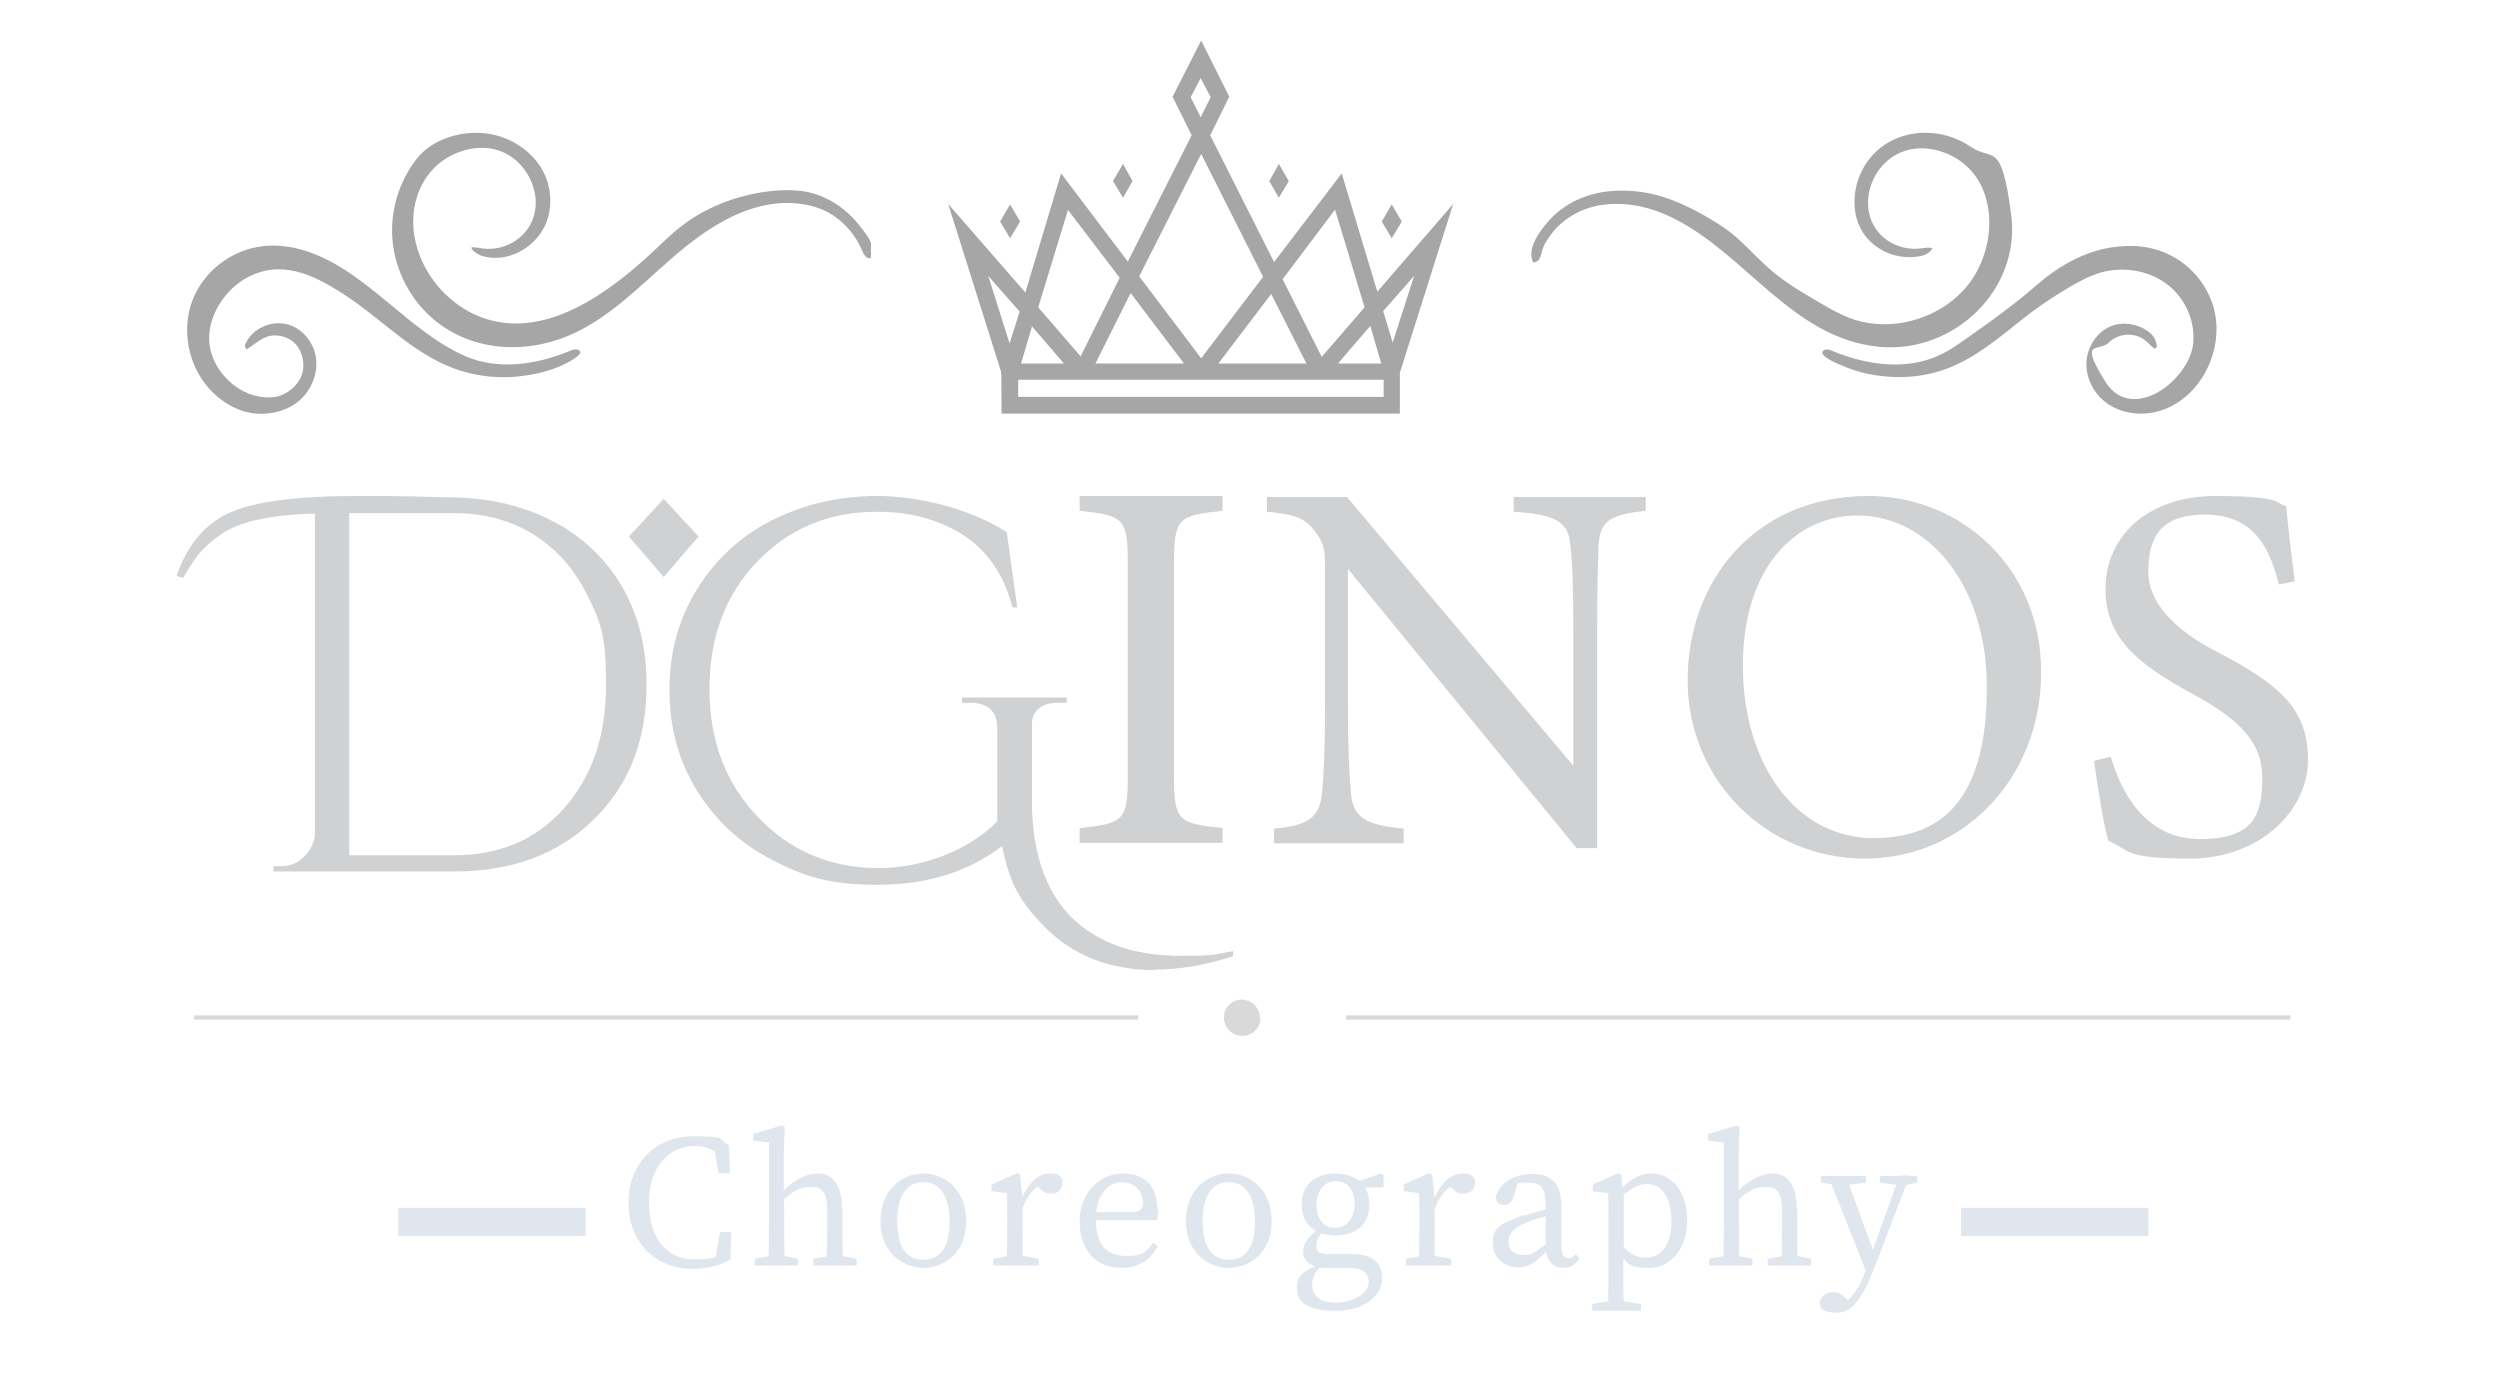 <?xml version="1.0" encoding="UTF-8"?>
<svg id="Layer_1" data-name="Layer 1" xmlns="http://www.w3.org/2000/svg" version="1.1" xmlns:xlink="http://www.w3.org/1999/xlink" viewBox="0 0 524.7 290.7">
  <defs>
    <style>
      .cls-1 {
        fill: #cfd1d3;
      }

      .cls-1, .cls-2, .cls-3, .cls-4, .cls-5, .cls-6 {
        stroke-width: 0px;
      }

      .cls-7 {
        clip-path: url(#clippath-2);
      }

      .cls-8 {
        clip-path: url(#clippath-6);
      }

      .cls-2 {
        fill: #d9d9d9;
      }

      .cls-3 {
        fill: #a6a6a6;
      }

      .cls-4 {
        fill: none;
      }

      .cls-9 {
        clip-path: url(#clippath-7);
      }

      .cls-10 {
        clip-path: url(#clippath-1);
      }

      .cls-11 {
        clip-path: url(#clippath-4);
      }

      .cls-12 {
        clip-path: url(#clippath);
      }

      .cls-5 {
        fill: #dfe6ed;
      }

      .cls-13 {
        clip-path: url(#clippath-3);
      }

      .cls-6 {
        display: none;
        fill: #36064b;
      }

      .cls-14 {
        clip-path: url(#clippath-5);
      }
    </style>
    <clipPath id="clippath">
      <rect class="cls-4" x="199" y="8.4" width="106" height="79"/>
    </clipPath>
    <clipPath id="clippath-1">
      <rect class="cls-4" x="321.3" y="27.8" width="101.3" height="46.6"/>
    </clipPath>
    <clipPath id="clippath-2">
      <rect class="cls-4" x="381.3" y="50.4" width="84" height="36.4"/>
    </clipPath>
    <clipPath id="clippath-3">
      <rect class="cls-4" x="81.3" y="27.8" width="101.5" height="46.6"/>
    </clipPath>
    <clipPath id="clippath-4">
      <rect class="cls-4" x="39" y="50.4" width="83.7" height="36.4"/>
    </clipPath>
    <clipPath id="clippath-5">
      <rect class="cls-4" x="40.7" y="212.8" width="198.3" height="1.3"/>
    </clipPath>
    <clipPath id="clippath-6">
      <rect class="cls-4" x="281.7" y="212.8" width="199" height="1.3"/>
    </clipPath>
    <clipPath id="clippath-7">
      <rect class="cls-4" x="256.4" y="209.7" width="9.3" height="8"/>
    </clipPath>
  </defs>
  <rect class="cls-6" x="-104.9" y="-35.6" width="744.2" height="360"/>
  <path class="cls-3" d="M214.1,46.5l-2.1-3.6-2.1,3.6,2.1,3.5,2.1-3.5Z"/>
  <path class="cls-3" d="M237.7,38l-2-3.6-2.1,3.6,2.1,3.5,2-3.5Z"/>
  <path class="cls-3" d="M294.2,46.5l-2.1-3.6-2.1,3.6,2.1,3.5,2.1-3.5Z"/>
  <path class="cls-3" d="M270.5,38l-2.1-3.6-2,3.6,2,3.5,2.1-3.5Z"/>
  <g class="cls-12">
    <path class="cls-3" d="M289.1,61.3l-7.5-24.9-14.2,18.6-13.4-26.6,4-8.1-5.9-11.8-6,11.8,4,8.1-13.4,26.5-14-18.5-7.5,25-16.2-18.6,11.1,35.2v.2c.1,0,.1,8.6.1,8.6h83.6v-8.6l.2-.6,11-34.8-16,18.5ZM289.9,76.3h-9.1l6.8-7.9,2.3,7.9ZM280.2,44l6.2,20.5-9,10.4-8.2-16.3,11-14.6ZM274.2,76.3h-18.5l11.1-14.6,7.4,14.6ZM249.9,20.4l2.1-4,2.1,4-2.1,4.2-2.1-4.2ZM252.1,32.3l13,25.8-13,17.1-13-17.2,13-25.7ZM216.6,68.5l6.7,7.8h-9l2.3-7.8ZM248.5,76.3h-18.6l7.4-14.8,11.2,14.8ZM224.1,44l10.9,14.3-8.2,16.5-8.9-10.3,6.3-20.6ZM207.4,57.9l6.6,7.5-2.1,6.7-4.5-14.2ZM290.4,83.3h-76.7v-3.6h76.7v3.6ZM292.3,71.9l-2-6.6,6.5-7.4-4.5,14Z"/>
  </g>
  <g class="cls-10">
    <path class="cls-3" d="M405.4,52.1c-.7-.3-1.4,0-2.1,0-2.3.4-4.8-.2-6.8-1.4-7.6-4.8-4.7-16.4,3.2-19,2.7-.9,5.6-.7,8.3.3,11.4,4.2,11.8,19,5.2,27.6-4.8,6.2-13.2,9.4-21,8.2-4-.6-7.1-2.4-10.5-4.4s-6.9-4-10-6.7c-3.3-2.8-6.2-6.4-9.7-8.8s-8.2-5-12.7-6.5-11.1-2.1-16.4-.2c-3,1-5.8,2.8-7.9,5.2s-4.6,5.9-3.2,8.7c1.7-.2,1.5-1.8,2.1-3.2s1.6-2.7,2.6-3.9c2.2-2.3,5.1-4,8.2-4.7,5.7-1.3,11.7,0,16.9,2.7,15.1,7.7,24.8,25.1,42.9,26.8,15.6,1.4,29.7-12,27.6-27.8s-3.8-11-8.5-14.2c-7.2-4.9-17.5-3.7-22.2,3.9-3.7,6.1-2.9,14.4,3.8,17.9,2.4,1.3,5.3,1.7,8.1,1.1.9-.2,2-.8,2.3-1.7,0,0,0,0-.1,0Z"/>
  </g>
  <g class="cls-7">
    <path class="cls-3" d="M452.7,72.8c0-.5-.3-1.4-.5-1.8-.6-1-1.6-1.7-2.6-2.2-1.9-.9-4.4-1.2-6.4-.4-3.1,1.2-5.2,4.4-5.3,7.8s1.7,6.6,4.4,8.5,6.3,2.5,9.5,1.9c9.9-1.9,15.6-13.5,12.6-22.7-1.6-4.9-5.3-8.9-10.1-10.9-4.1-1.7-8.7-1.7-13.1-.7-5.2,1.3-9.7,4-13.7,7.5s-9.4,7.5-14.3,10.9c-2,1.4-4,2.9-6.3,3.9-6.9,3.2-15.2,2-22.2-.9-.6-.3-1.4-.5-1.9-.2-1.7,1.1,3.5,3.1,4,3.3,2.5,1.1,5.2,1.8,8,2.1,5.5.7,11.1-.1,16.1-2.5,5.7-2.7,10.5-7.1,15.5-10.9,2.3-1.7,4.7-3.3,7.2-4.8,2.3-1.4,4.7-2.7,7.3-3.5,4.6-1.3,9.9-.5,13.7,2.3,3.9,2.8,6.2,7.8,5.7,12.6-.8,7.7-12.9,17-18.5,7.9s-1.3-6,.8-8.1c1.9-1.9,5.1-2.2,7.3-.7.7.5,1.2,1,1.8,1.6.6.5.8.4.9,0Z"/>
  </g>
  <g class="cls-13">
    <path class="cls-3" d="M99,51.9c.2,0,.7,0,1.4.1,3.9.9,8.3-.8,10.5-4.2,3.8-5.8.1-14.1-6.2-16.2-2.7-.9-5.6-.7-8.3.3-7.9,2.9-11.1,11.4-9.1,19.2,1.6,6.5,6.3,12.1,12.3,14.9,13.3,6.1,27.1-3.7,36.6-12.4,2.3-2.1,4.4-4.3,6.9-6.2,4.8-3.7,10.6-6,16.5-7,3.1-.5,6.3-.7,9.4-.2,4.4.8,8.4,3.4,11.2,6.9s2.7,3.7,2.8,5.8-1.4,1.4-2-.2c-1.3-3.1-3.5-5.8-6.3-7.6-2.8-1.8-6.2-2.5-9.5-2.5-9.1,0-17.3,5.6-24.2,11.6-6.9,6-13.4,12.8-21.8,16.3-9.6,4-20.9,3.1-28.8-4-4.9-4.4-7.9-10.9-8.1-17.4-.2-5.6,1.7-11.3,5.1-15.7s9.9-6.2,15.3-5.3c4.2.7,8.2,3.1,10.6,6.7s2.9,8.4,1.2,12.3c-2.1,4.8-7.8,8.1-13,6.7-1.4-.3-3.2-1.8-2.3-2Z"/>
  </g>
  <g class="cls-11">
    <path class="cls-3" d="M51.4,72.8c0-.3,0-.5.2-.8,1.4-3,5.1-4.7,8.4-4s5.8,3.7,6.3,7-.9,6.8-3.4,9-6,3.1-9.3,2.8-6.4-2-8.8-4.3c-4.8-4.6-6.7-11.9-4.8-18.3s7.7-11.3,14.2-12.4c7-1.2,14.1,1.9,19.9,6,7.8,5.4,14.5,12.8,23.2,16.8,7,3.2,15.3,2,22.4-1,.5-.2,1.1-.4,1.6-.2,2.2.8-3.5,3.4-4.1,3.6-2.7,1.1-5.5,1.7-8.3,2-5.7.6-11.5-.4-16.7-3-7.4-3.7-13.2-9.8-20-14.2s-13.4-7.4-20.6-3.4c-4.4,2.5-7.9,7.8-7.7,13s4.3,10,9.1,11.5c1.7.5,3.5.7,5.3.3,2.2-.6,4.2-2.3,5-4.4s.3-4.8-1.2-6.5-4.2-2.4-6.4-1.5c-1.5.6-2.6,1.8-4,2.5-.1-.1-.2-.3-.2-.5Z"/>
  </g>
  <g>
    <g class="cls-14">
      <path class="cls-2" d="M40.7,213.1h198.2v.9H40.7v-.9Z"/>
    </g>
    <g class="cls-8">
      <path class="cls-2" d="M282.5,213.1h198.2v.9h-198.2v-.9Z"/>
    </g>
    <g class="cls-9">
      <path class="cls-2" d="M264.5,213.6c0,.2,0,.3,0,.5-.2,1.9-1.8,3.3-3.8,3.3s-3.5-1.4-3.8-3.3c0-.2,0-.3,0-.5s0-.3,0-.5c.2-1.9,1.8-3.3,3.7-3.3s3.5,1.4,3.8,3.3c0,.2,0,.3,0,.5Z"/>
    </g>
  </g>
  <g>
    <g>
      <path class="cls-5" d="M152.6,261.7v2.2l-2.5.6,1-5.9h2.4l-.2,5.8c-2.5,1.3-5.2,1.9-8,1.9-8,0-13.4-5.8-13.4-13.9s5.6-13.9,13.4-13.9,5,.4,7.7,1.9l.2,5.8h-2.4l-1-5.9,2.5.6v2.4c-2.3-2.1-4.5-2.8-6.4-2.8-5.4,0-9.7,4.2-9.7,11.9s3.9,11.9,9.4,11.9,4.8-.7,7.1-2.5Z"/>
      <path class="cls-5" d="M161.4,239.8l-3.3-.4v-1.4l6-1.8.6.3-.2,5.6v8.9c.1,0,.1,6.1.1,6.1,0,2.5,0,6.5.1,8.3h-3.4c0-1.8.1-5.9.1-8.3v-17.5ZM167.5,264.2v1.4h-9.1v-1.4l4.4-.8h.8l4,.8ZM176.8,253.6v3.7c0,2.5,0,6.5.1,8.3h-3.4c0-1.8.1-5.8.1-8.3v-3.3c0-3.7-1-4.9-3.3-4.9s-3.6.7-5.9,2.7h-.8v-1.8h2l-1.8.7c1.9-2.5,5.1-4.4,7.9-4.4s5,2.1,5,7.3ZM175.8,263.4l4,.8v1.4h-9.1v-1.4l4.4-.8h.8Z"/>
      <path class="cls-5" d="M184.8,256.3c0-6.6,4.5-10,9-10s9,3.4,9,10-4.6,9.8-9,9.8-9-3.3-9-9.8ZM199.3,256.3c0-5.3-2-8.2-5.5-8.2s-5.5,2.9-5.5,8.2,1.9,8.1,5.5,8.1,5.5-2.7,5.5-8.1Z"/>
      <path class="cls-5" d="M211.4,257.3v-1.9c0-2.2,0-3.4-.1-5l-3.2-.4v-1.4l5.4-2.4.6.4.5,5v5.6c0,2.5,0,6.5.1,8.3h-3.4c0-1.8.1-5.9.1-8.3ZM208.4,264.2l4.4-.8h.8l4.4.8v1.4h-9.5v-1.4ZM212.9,251.9h2.3l-1,.3c1.3-3.7,3.7-5.9,6-5.9s2.3.6,2.8,1.3c0,1.9-.7,2.9-2.3,2.9s-1.7-.4-2.4-1l-1.1-.9,1.9-.4c-2.5,1.3-3.9,3.3-4.8,6.3h-1.5v-2.7Z"/>
      <path class="cls-5" d="M243.1,253.9c0,.9-.1,1.7-.3,2.2h-14.6v-1.7h9.4c1.9,0,2.3-.9,2.3-2,0-2.3-1.9-4.3-4.4-4.3s-5.5,2.1-5.5,7.8,2.5,7.7,6.5,7.7,4.1-1.2,5.6-2.8l.9.7c-1.4,2.8-4,4.6-7.6,4.6-5.3,0-8.8-3.7-8.8-9.7s4.1-10.1,9-10.1,7.3,2.8,7.3,7.6Z"/>
      <path class="cls-5" d="M248.9,256.3c0-6.6,4.5-10,9-10s9,3.4,9,10-4.6,9.8-9,9.8-9-3.3-9-9.8ZM263.4,256.3c0-5.3-2-8.2-5.5-8.2s-5.5,2.9-5.5,8.2,1.9,8.1,5.5,8.1,5.5-2.7,5.5-8.1Z"/>
      <path class="cls-5" d="M287.3,269.2c0-1.8-1.1-3.1-4-3.1h-4.7c-.7,0-1.4,0-2-.1h0c-2-.6-3.1-1.6-3.1-3.3s.9-2.9,3.6-5.2l.9.6c-1.2,1.3-1.7,2.1-1.7,3.3s.4,1.8,2.3,1.8h5.2c4.2,0,6.3,1.9,6.3,5.1s-3.3,6.8-9.7,6.8-8.2-2-8.2-4.8,1.2-3.4,5.2-5.1l.2.2c-1.6,1.5-2.2,2.7-2.2,4.3,0,2.6,2,3.7,5.1,3.7s6.7-1.8,6.7-4.1ZM280.3,246.3c4,0,7.1,2.1,7.1,6.5s-3.1,6.5-7.1,6.5-7.1-2.1-7.1-6.5,3.1-6.5,7.1-6.5ZM276.3,252.8c0,2.9,1.4,4.9,3.9,4.9s4.1-2.1,4.1-5-1.4-4.8-3.9-4.8-4.1,2.1-4.1,5ZM289.8,246.3l.6.4v2.5h-5.8v-1.1l5.2-1.8Z"/>
      <path class="cls-5" d="M297.9,257.3v-1.9c0-2.2,0-3.4-.1-5l-3.2-.4v-1.4l5.4-2.4.6.4.5,5v5.6c0,2.5,0,6.5.1,8.3h-3.4c0-1.8.1-5.9.1-8.3ZM295,264.2l4.4-.8h.8l4.4.8v1.4h-9.5v-1.4ZM299.5,251.9h2.3l-1,.3c1.3-3.7,3.7-5.9,6-5.9s2.3.6,2.8,1.3c0,1.9-.7,2.9-2.3,2.9s-1.7-.4-2.4-1l-1.1-.9,1.9-.4c-2.5,1.3-3.9,3.3-4.8,6.3h-1.5v-2.7Z"/>
      <path class="cls-5" d="M319.8,255.2c1.7-.6,4.2-1.3,6.1-1.7v1.4c-1.8.4-4.1,1.1-5.3,1.6-3.6,1.4-4,2.9-4,4,0,2.1,1.4,2.9,3.2,2.9s2.2-.5,4.7-2.3l.8-.6.6.8-1.2,1.2c-2.4,2.4-3.7,3.5-6.1,3.5s-5.3-1.7-5.3-5,1.2-4,6.5-6ZM324.4,262v-9c0-3.9-1.1-4.8-3.7-4.8s-2.1.1-3.6.7l1.6-1.2-1,3.4c-.4,1.2-1,1.8-2,1.8s-1.7-.6-1.8-1.6c.8-3,3.7-4.9,7.7-4.9s6.1,1.9,6.1,6.9v8.4c0,1.8.6,2.4,1.5,2.4s1.1-.4,1.5-.9l.8.9c-1,1.5-2,2-3.4,2-2.2,0-3.6-1.6-3.6-4Z"/>
      <path class="cls-5" d="M344.4,273.7v1.4h-10.2v-1.4l4.5-.8h.8l4.9.8ZM337.6,255.4c0-2.2,0-3.4-.1-5l-3.2-.4v-1.4l5.4-2.4.6.4.3,3.4h.2v12.7c-.1,0-.1,4-.1,4,0,2.8,0,5.6.1,8.4h-3.3c0-2.8.1-5.6.1-8.3v-11.4ZM345.7,248.5c-1.5,0-3.5.7-6.3,3.5l-.4-.7c2.3-3.5,4.9-5,7.6-5,4.2,0,7.5,3.7,7.5,9.8s-3.5,10-8.1,10-4.9-1.1-7-5.2l.4-.6c2.1,2.6,4,3.7,5.9,3.7,3,0,5.5-2.3,5.5-7.5s-2.1-8-5-8Z"/>
      <path class="cls-5" d="M361.8,239.8l-3.3-.4v-1.4l6-1.8.6.3-.2,5.6v8.9c.1,0,.1,6.1.1,6.1,0,2.5,0,6.5.1,8.3h-3.4c0-1.8.1-5.9.1-8.3v-17.5ZM367.8,264.2v1.4h-9.1v-1.4l4.4-.8h.8l4,.8ZM377.2,253.6v3.7c0,2.5,0,6.5.1,8.3h-3.4c0-1.8.1-5.8.1-8.3v-3.3c0-3.7-1-4.9-3.3-4.9s-3.6.7-5.9,2.7h-.8v-1.8h2l-1.8.7c1.9-2.5,5.1-4.4,7.9-4.4s5,2.1,5,7.3ZM376.1,263.4l4,.8v1.4h-9.1v-1.4l4.4-.8h.8Z"/>
      <path class="cls-5" d="M382.1,272.9c.3-1.1,1.4-1.7,2.6-1.7s1.8.4,2.9,1.5l1.2,1.2-1.5.9-1.1-.9c2.7-1.3,4.2-4,5.2-6.8l1.2-3.5,6.1-16.9h2.1l-7.1,18.6c-2.7,7.1-4.9,10.2-8.2,10.2s-3.6-1.1-3.6-2.6ZM386.1,248.8l-3.9-.6v-1.4h9.4v1.4l-4.8.6h-.8ZM392,267.7l-8.3-20.9h3.7l6.2,16.9-1.6,4ZM398.8,248.8l-4.2-.6v-1.4h7.8v1.4l-2.8.6h-.8Z"/>
    </g>
    <rect class="cls-5" x="83.6" y="253.5" width="39.3" height="5.9"/>
    <rect class="cls-5" x="411.6" y="253.5" width="39.3" height="5.9"/>
  </g>
  <g>
    <path class="cls-1" d="M226.6,176.9v-3.1c9.2-1,10.1-1.5,10.1-11v-44.5c0-9.6-.9-10.1-10.1-11.1v-3.1h30v3.1c-9.3,1-10.2,1.5-10.2,11.1v44.5c0,9.6.9,10,10.2,11v3.1h-30Z"/>
    <path class="cls-1" d="M345.4,107.2c-7.2.8-9.5,1.9-9.9,7.1-.1,3.6-.3,8.3-.3,18.7v45h-4.3l-48-58.6v28c0,10.1.3,15.1.6,18.4.2,5.7,3,7.4,11.1,8.1v3.1h-27.2v-3.1c7-.6,9.6-2.2,10.1-7.7.3-3.6.6-8.6.6-18.8v-28.6c0-3.1-.2-4.9-2.2-7.4-2.1-2.8-4.5-3.5-10-4v-3.1h16.8l47.5,56.4v-27.5c0-10.4-.2-15.2-.6-18.6-.3-5-2.9-6.6-11.9-7.2v-3.1h27.7v3.1Z"/>
    <path class="cls-1" d="M392.1,104.1c19.2,0,36.3,14.7,36.3,37s-16.4,39.1-37,39.1-37.2-16.4-37.2-37.4,14.2-38.7,37.9-38.7ZM389.8,108.2c-12.6,0-24,10.5-24,31.5s11.4,36.2,27.4,36.2,23.8-10.1,23.8-31.7-12.4-36-27.1-36Z"/>
    <path class="cls-1" d="M478.3,122.7c-1.9-7.4-5-14.7-15.6-14.7s-11.8,6.4-11.8,12.2,4.9,11.7,14.2,16.5c13.5,7,19.3,12.1,19.3,22.8s-10.2,20.7-24.7,20.7-12.6-1.9-17.2-3.7c-.9-3.1-2.2-10.8-3-16.8l3.5-.9c2.2,7.5,7.2,17.3,18.8,17.3s13-5.6,13-12.9-4.6-12.1-14.5-17.5c-11.8-6.4-18.4-11.8-18.4-22.2s8.3-19.4,23.1-19.4,12.4,1.7,14.8,2.1c.4,4,.9,8.5,1.8,15.8l-3.5.7Z"/>
    <path class="cls-1" d="M242.5,203.6c-9.5,0-17.3-3-23.3-9.1s-7.4-10.1-8.9-16.9c-7.1,5.4-15.8,8.1-26.1,8.1s-15.6-1.8-22.3-5.3c-6.7-3.5-11.9-8.4-15.7-14.6-3.8-6.2-5.7-13.2-5.7-21s1.9-14.8,5.7-21c3.8-6.2,9-11.1,15.6-14.5,6.7-3.4,14.1-5.2,22.3-5.2s19.4,2.5,27.2,7.6l2.2,15.8h-1c-2.2-8.7-7.3-14.6-15.2-17.7-3.9-1.6-8.3-2.4-13.2-2.4-10.1,0-18.5,3.5-25.2,10.5-6.7,7-10,15.9-10,26.7s3.4,19.8,10.1,26.8c6.7,7.1,15.1,10.7,25.1,10.8,4.9,0,9.5-.9,13.9-2.6,4.4-1.7,8.2-4.1,11.3-7.2v-19.8c0-1.6-.5-2.9-1.5-3.8-1-.9-2.4-1.3-4.1-1.3h-1.8v-1.1h22v1.1h-1.7c-1.9,0-3.3.4-4.3,1.3s-1.4,2.1-1.3,3.8v17.3c.4,11.8,4.3,20.3,11.5,25.3,5.1,3.6,11.7,5.4,19.7,5.4s7-.3,11-1v1.1c-5.9,1.9-11.4,2.8-16.5,2.8Z"/>
    <path class="cls-1" d="M37.1,120.8c2.2-6.4,5.8-10.7,10.9-13.1s14.1-3.6,27-3.6,9.5.1,20.4.3c7.9.2,14.9,1.9,21,5.2,6.1,3.2,10.8,7.8,14.2,13.6,3.4,5.9,5.1,12.7,5.1,20.5,0,11.7-3.7,21.2-11.2,28.4-7.4,7.2-17.1,10.8-29.1,10.8h-38v-1.1h1.5c1.9,0,3.5-.6,4.8-1.9,1.3-1.2,2.1-2.7,2.4-4.5v-67.6c-9.3.2-16,1.7-19.8,4.4-2,1.4-3.5,2.8-4.6,4.1-1,1.3-2.1,3-3.3,5l-1.2-.4ZM73.3,107.8v71.7h22.1c9.5,0,17.2-3.3,23-9.9,5.9-6.6,8.8-15.2,8.8-26s-1.3-13.4-4-18.8c-2.7-5.4-6.4-9.6-11.2-12.6s-10.4-4.5-16.6-4.5h-22.1Z"/>
    <polygon class="cls-1" points="146.6 112.6 139.3 121.1 132 112.6 139.3 104.7 146.6 112.6"/>
  </g>
</svg>